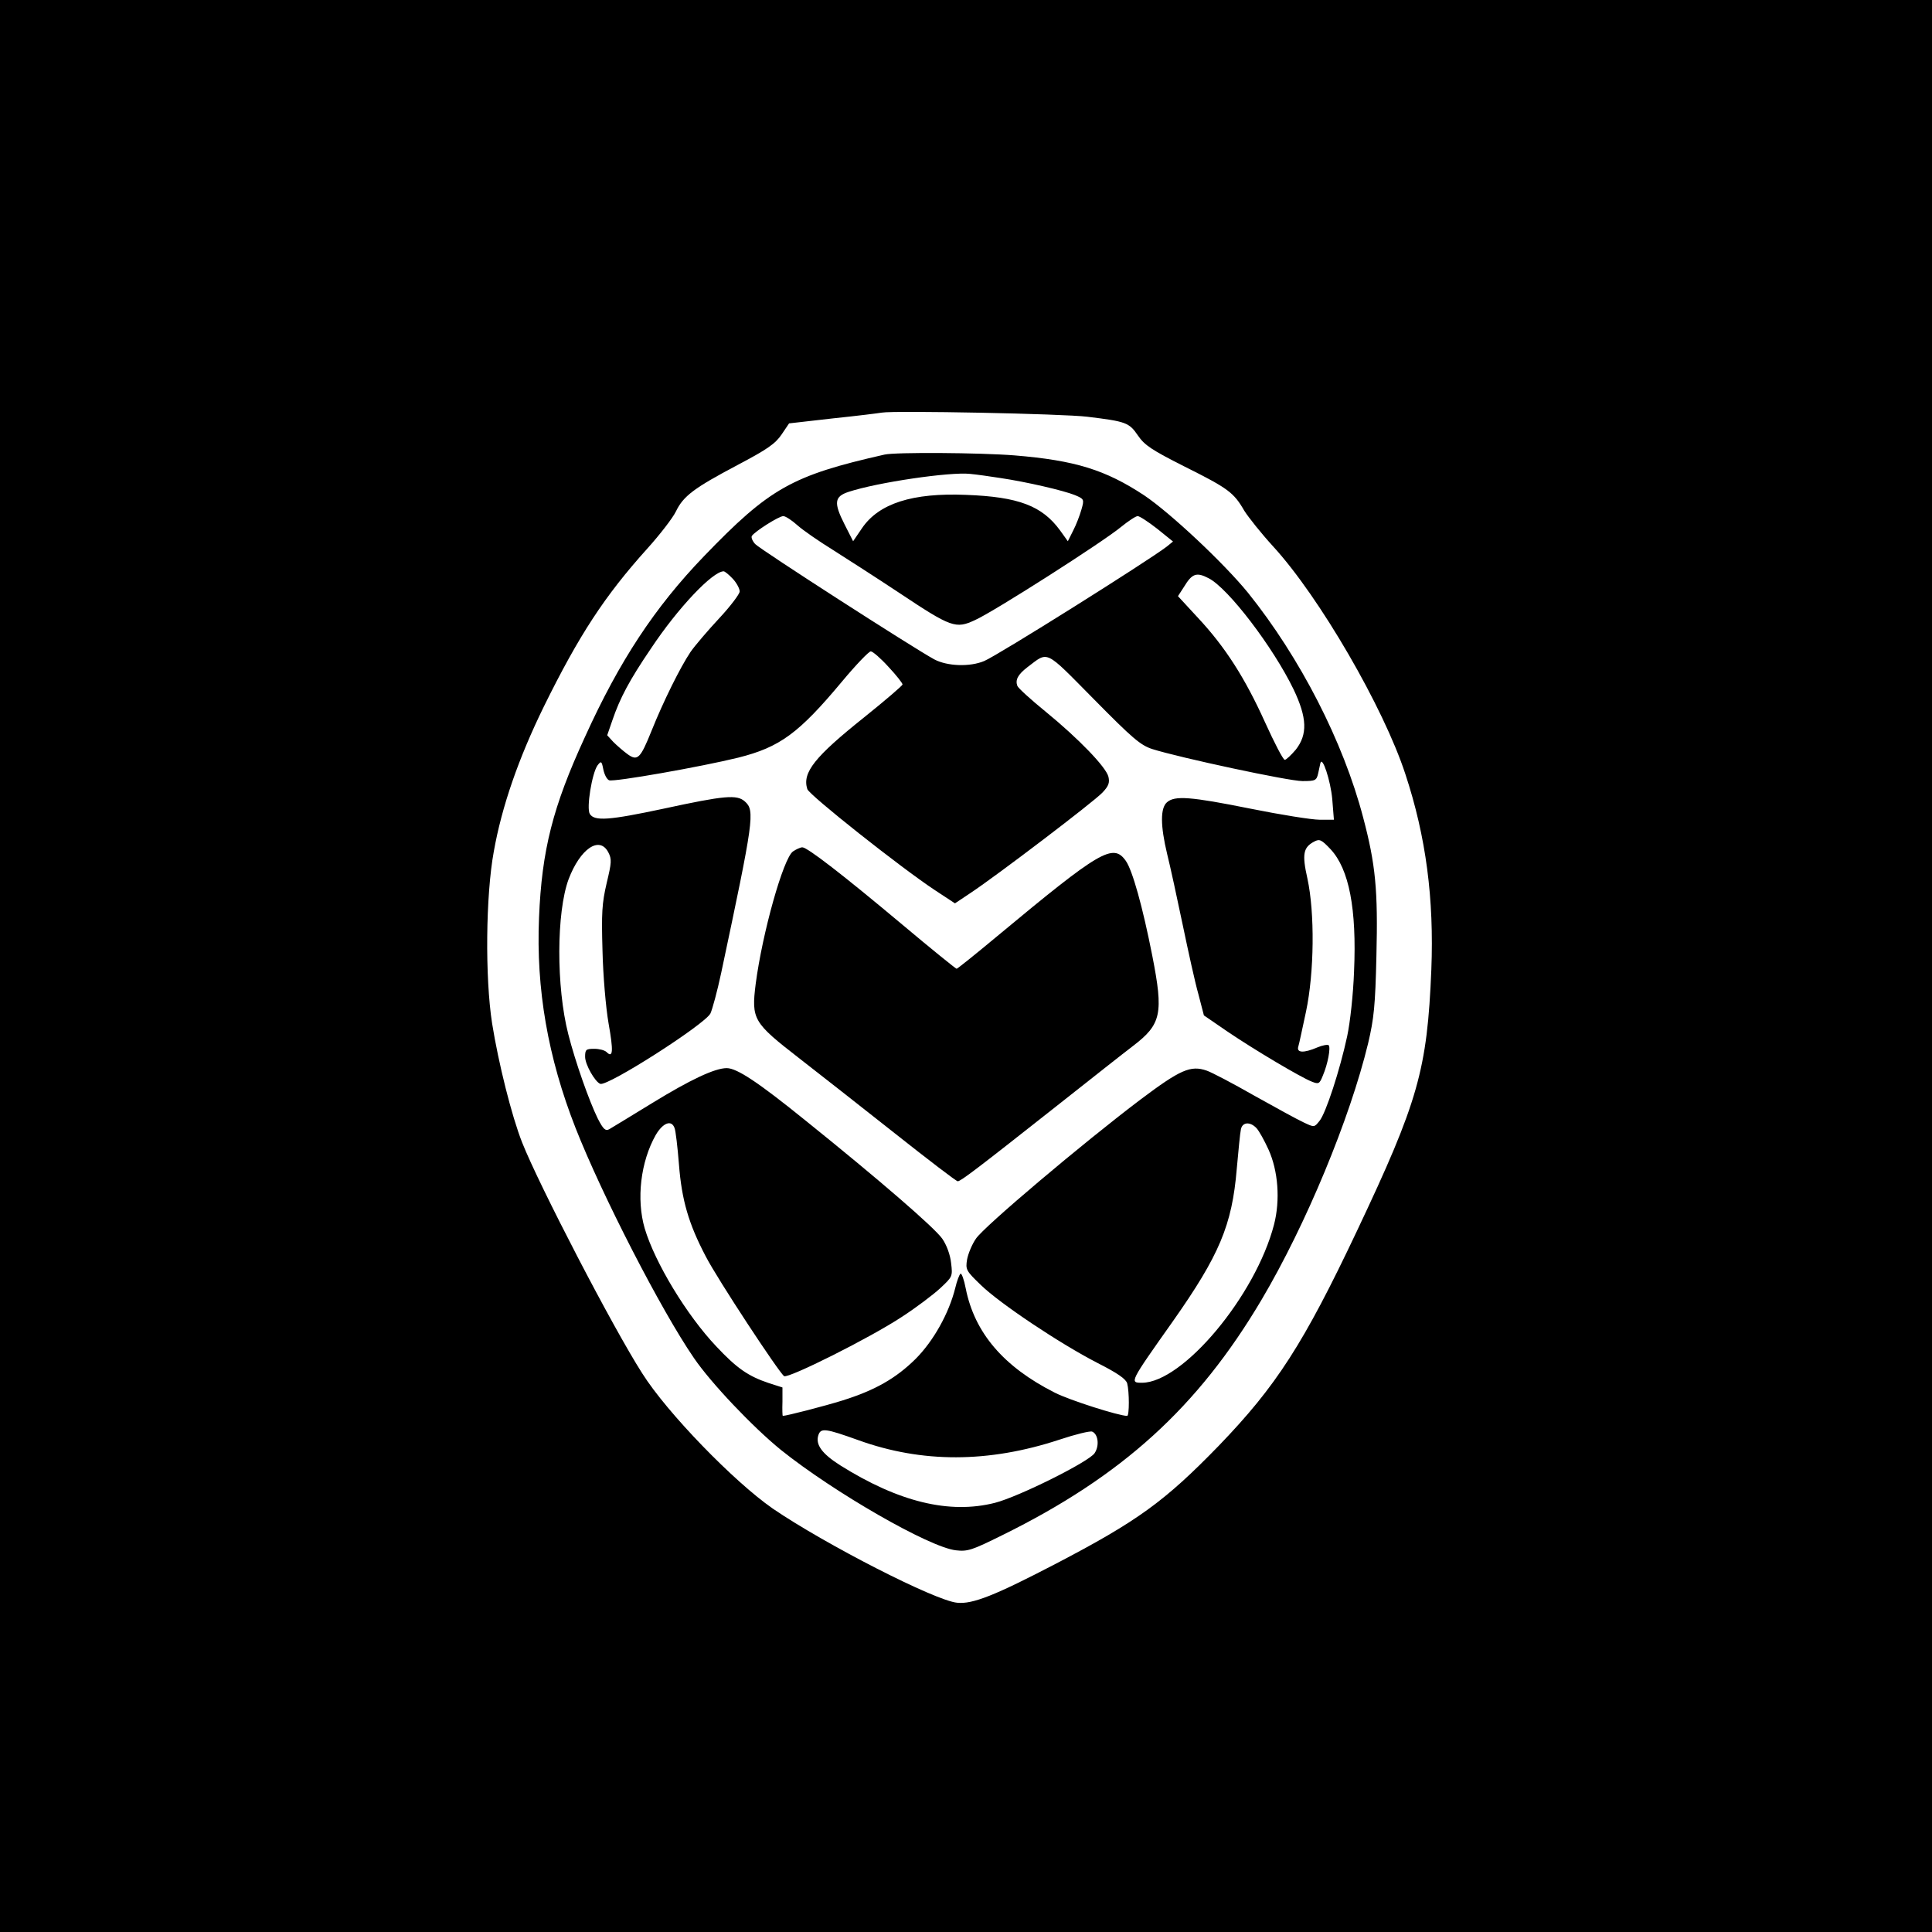 <?xml version="1.0" standalone="no"?>
<!DOCTYPE svg PUBLIC "-//W3C//DTD SVG 20010904//EN"
 "http://www.w3.org/TR/2001/REC-SVG-20010904/DTD/svg10.dtd">
<svg version="1.0" xmlns="http://www.w3.org/2000/svg"
 width="700pt" height="700pt" viewBox="0 0 700 700"
 preserveAspectRatio="xMidYMid meet">
<g transform="translate(0,700) scale(0.1,-0.1)"
fill="#000000" stroke="none">
<path d="M0 3500 l0 -3500 3500 0 3500 0 0 3500 0 3500 -3500 0 -3500 0 0
-3500z m3940 1990 c140 -17 151 -21 183 -68 24 -35 49 -52 170 -113 156 -78
177 -93 215 -159 15 -24 62 -83 105 -130 167 -182 400 -583 479 -825 75 -227
104 -452 94 -708 -15 -363 -47 -477 -270 -948 -193 -408 -292 -561 -499 -776
-197 -203 -295 -274 -592 -429 -219 -114 -301 -147 -357 -141 -79 7 -479 212
-668 341 -140 97 -383 347 -473 490 -106 165 -374 682 -435 836 -38 96 -86
288 -109 432 -26 167 -23 464 6 622 29 164 90 339 181 525 128 260 221 402
375 573 46 51 93 112 104 135 27 56 66 85 223 168 108 57 137 77 160 111 l27
40 158 18 c87 9 167 19 178 21 45 8 657 -4 745 -15z"/>
<path d="M3205 5353 c-336 -76 -416 -121 -655 -369 -177 -184 -305 -377 -431
-655 -116 -252 -156 -409 -166 -654 -11 -258 32 -506 132 -761 95 -242 310
-661 429 -834 62 -91 213 -250 315 -333 192 -154 538 -353 634 -364 43 -5 58
0 169 55 434 214 708 463 939 853 161 272 320 656 386 929 21 89 26 137 30
316 6 239 -3 332 -48 502 -72 275 -229 580 -417 814 -88 108 -281 289 -376
353 -141 93 -251 127 -470 145 -126 10 -431 12 -471 3z m420 -85 c94 -14 228
-45 270 -62 33 -14 34 -15 23 -53 -6 -21 -19 -55 -30 -76 l-19 -38 -28 39
c-65 89 -150 122 -341 129 -194 8 -316 -31 -377 -121 l-32 -47 -31 61 c-40 79
-37 101 15 118 103 34 367 73 440 65 22 -2 72 -9 110 -15z m-736 -171 c20 -18
78 -58 128 -89 49 -31 158 -101 241 -156 189 -126 205 -131 274 -99 68 30 468
286 530 338 26 21 53 39 60 39 7 0 39 -21 71 -46 l57 -46 -22 -18 c-69 -53
-612 -394 -662 -415 -52 -22 -134 -19 -181 6 -74 40 -632 399 -649 418 -10 11
-15 24 -12 29 10 16 98 72 114 72 8 0 31 -15 51 -33z m-234 -194 c14 -15 25
-36 25 -46 0 -9 -33 -53 -74 -97 -41 -44 -88 -99 -104 -122 -37 -55 -99 -180
-141 -285 -41 -102 -51 -112 -88 -85 -15 11 -38 31 -51 44 l-22 24 19 55 c27
79 61 144 140 260 97 146 223 279 263 279 4 0 19 -12 33 -27z m1724 2 c71 -36
234 -250 308 -403 49 -103 51 -163 8 -218 -17 -20 -35 -37 -40 -37 -6 0 -38
62 -72 137 -72 159 -143 271 -243 378 l-72 78 22 34 c29 48 45 54 89 31z
m-1160 -321 c28 -30 51 -59 51 -64 0 -4 -63 -58 -139 -119 -179 -143 -225
-200 -206 -260 6 -21 338 -284 462 -366 l73 -48 57 38 c95 63 446 330 477 363
23 24 27 36 22 58 -9 35 -107 137 -228 236 -53 43 -99 85 -102 93 -8 22 2 41
37 68 77 58 60 66 240 -116 140 -142 169 -167 212 -181 98 -31 494 -116 544
-116 47 0 51 2 57 28 3 15 7 32 8 37 7 28 37 -64 43 -130 l6 -75 -52 0 c-28 0
-141 18 -250 40 -219 44 -275 48 -303 23 -24 -21 -24 -84 1 -188 11 -44 36
-159 56 -255 20 -96 45 -210 57 -252 l20 -77 86 -59 c99 -67 266 -166 305
-181 25 -10 28 -8 40 22 18 42 29 102 21 110 -4 3 -22 0 -41 -8 -49 -21 -76
-20 -69 3 3 9 15 67 28 127 30 142 32 358 5 482 -20 89 -15 113 25 134 19 10
26 7 59 -28 67 -72 95 -216 85 -443 -3 -82 -14 -184 -25 -235 -26 -121 -77
-278 -100 -306 -19 -24 -19 -24 -57 -6 -22 10 -102 54 -179 97 -77 44 -155 85
-173 91 -58 20 -95 4 -240 -105 -209 -158 -569 -462 -596 -504 -14 -20 -28
-54 -32 -75 -6 -37 -4 -41 50 -93 69 -67 286 -212 422 -282 73 -37 103 -58
108 -74 8 -30 8 -118 0 -118 -30 0 -209 57 -262 84 -186 94 -291 217 -323 378
-6 32 -15 56 -19 53 -4 -3 -13 -26 -19 -52 -23 -92 -79 -192 -144 -257 -71
-70 -146 -113 -264 -150 -64 -20 -203 -56 -217 -56 -1 0 -2 23 -1 51 l0 52
-50 16 c-74 25 -115 53 -190 133 -107 113 -222 303 -259 427 -31 106 -15 242
40 339 26 44 57 56 68 25 4 -9 11 -69 16 -132 10 -129 35 -215 97 -333 42 -82
266 -422 284 -434 16 -9 312 139 427 215 51 33 113 80 138 103 45 42 46 43 40
92 -3 29 -16 65 -32 88 -29 41 -228 213 -494 427 -173 140 -250 191 -287 191
-43 0 -132 -42 -269 -126 -77 -47 -147 -90 -156 -95 -14 -8 -22 -1 -42 38 -31
63 -81 204 -107 306 -44 172 -43 441 1 561 42 111 112 159 144 98 13 -25 12
-37 -6 -112 -17 -73 -19 -108 -15 -245 2 -88 12 -206 22 -263 18 -101 16 -127
-7 -104 -7 7 -27 12 -45 12 -30 0 -33 -3 -33 -29 0 -28 36 -91 55 -98 28 -9
378 215 399 255 7 15 25 81 39 147 118 556 123 588 86 621 -29 26 -73 22 -295
-26 -197 -42 -250 -46 -267 -19 -13 21 8 148 28 176 13 17 15 16 21 -15 4 -19
13 -36 21 -39 17 -7 334 49 468 82 151 38 219 88 376 276 50 60 97 109 104
109 7 0 36 -25 64 -56z m1334 -1672 c9 -10 28 -44 43 -77 35 -77 43 -183 20
-272 -67 -258 -330 -572 -478 -573 -46 0 -46 0 111 222 169 240 215 349 232
553 6 66 12 130 15 143 5 27 34 29 57 4z m-1443 -1130 c230 -83 471 -83 729 2
57 19 110 32 118 29 22 -9 27 -51 9 -78 -20 -31 -275 -158 -361 -180 -165 -42
-349 3 -561 136 -66 42 -90 75 -79 109 9 27 25 25 145 -18z"/>
<path d="M2873 3915 c-35 -25 -111 -296 -135 -480 -16 -128 -9 -140 156 -268
72 -56 229 -179 349 -274 120 -95 222 -173 227 -173 11 0 75 49 360 274 119
94 243 192 276 217 102 78 110 117 69 326 -35 178 -72 310 -96 344 -46 65 -92
38 -466 -273 -78 -65 -144 -118 -147 -118 -3 0 -92 72 -198 161 -216 181 -343
279 -361 279 -7 0 -22 -7 -34 -15z"/>
</g>
</svg>
